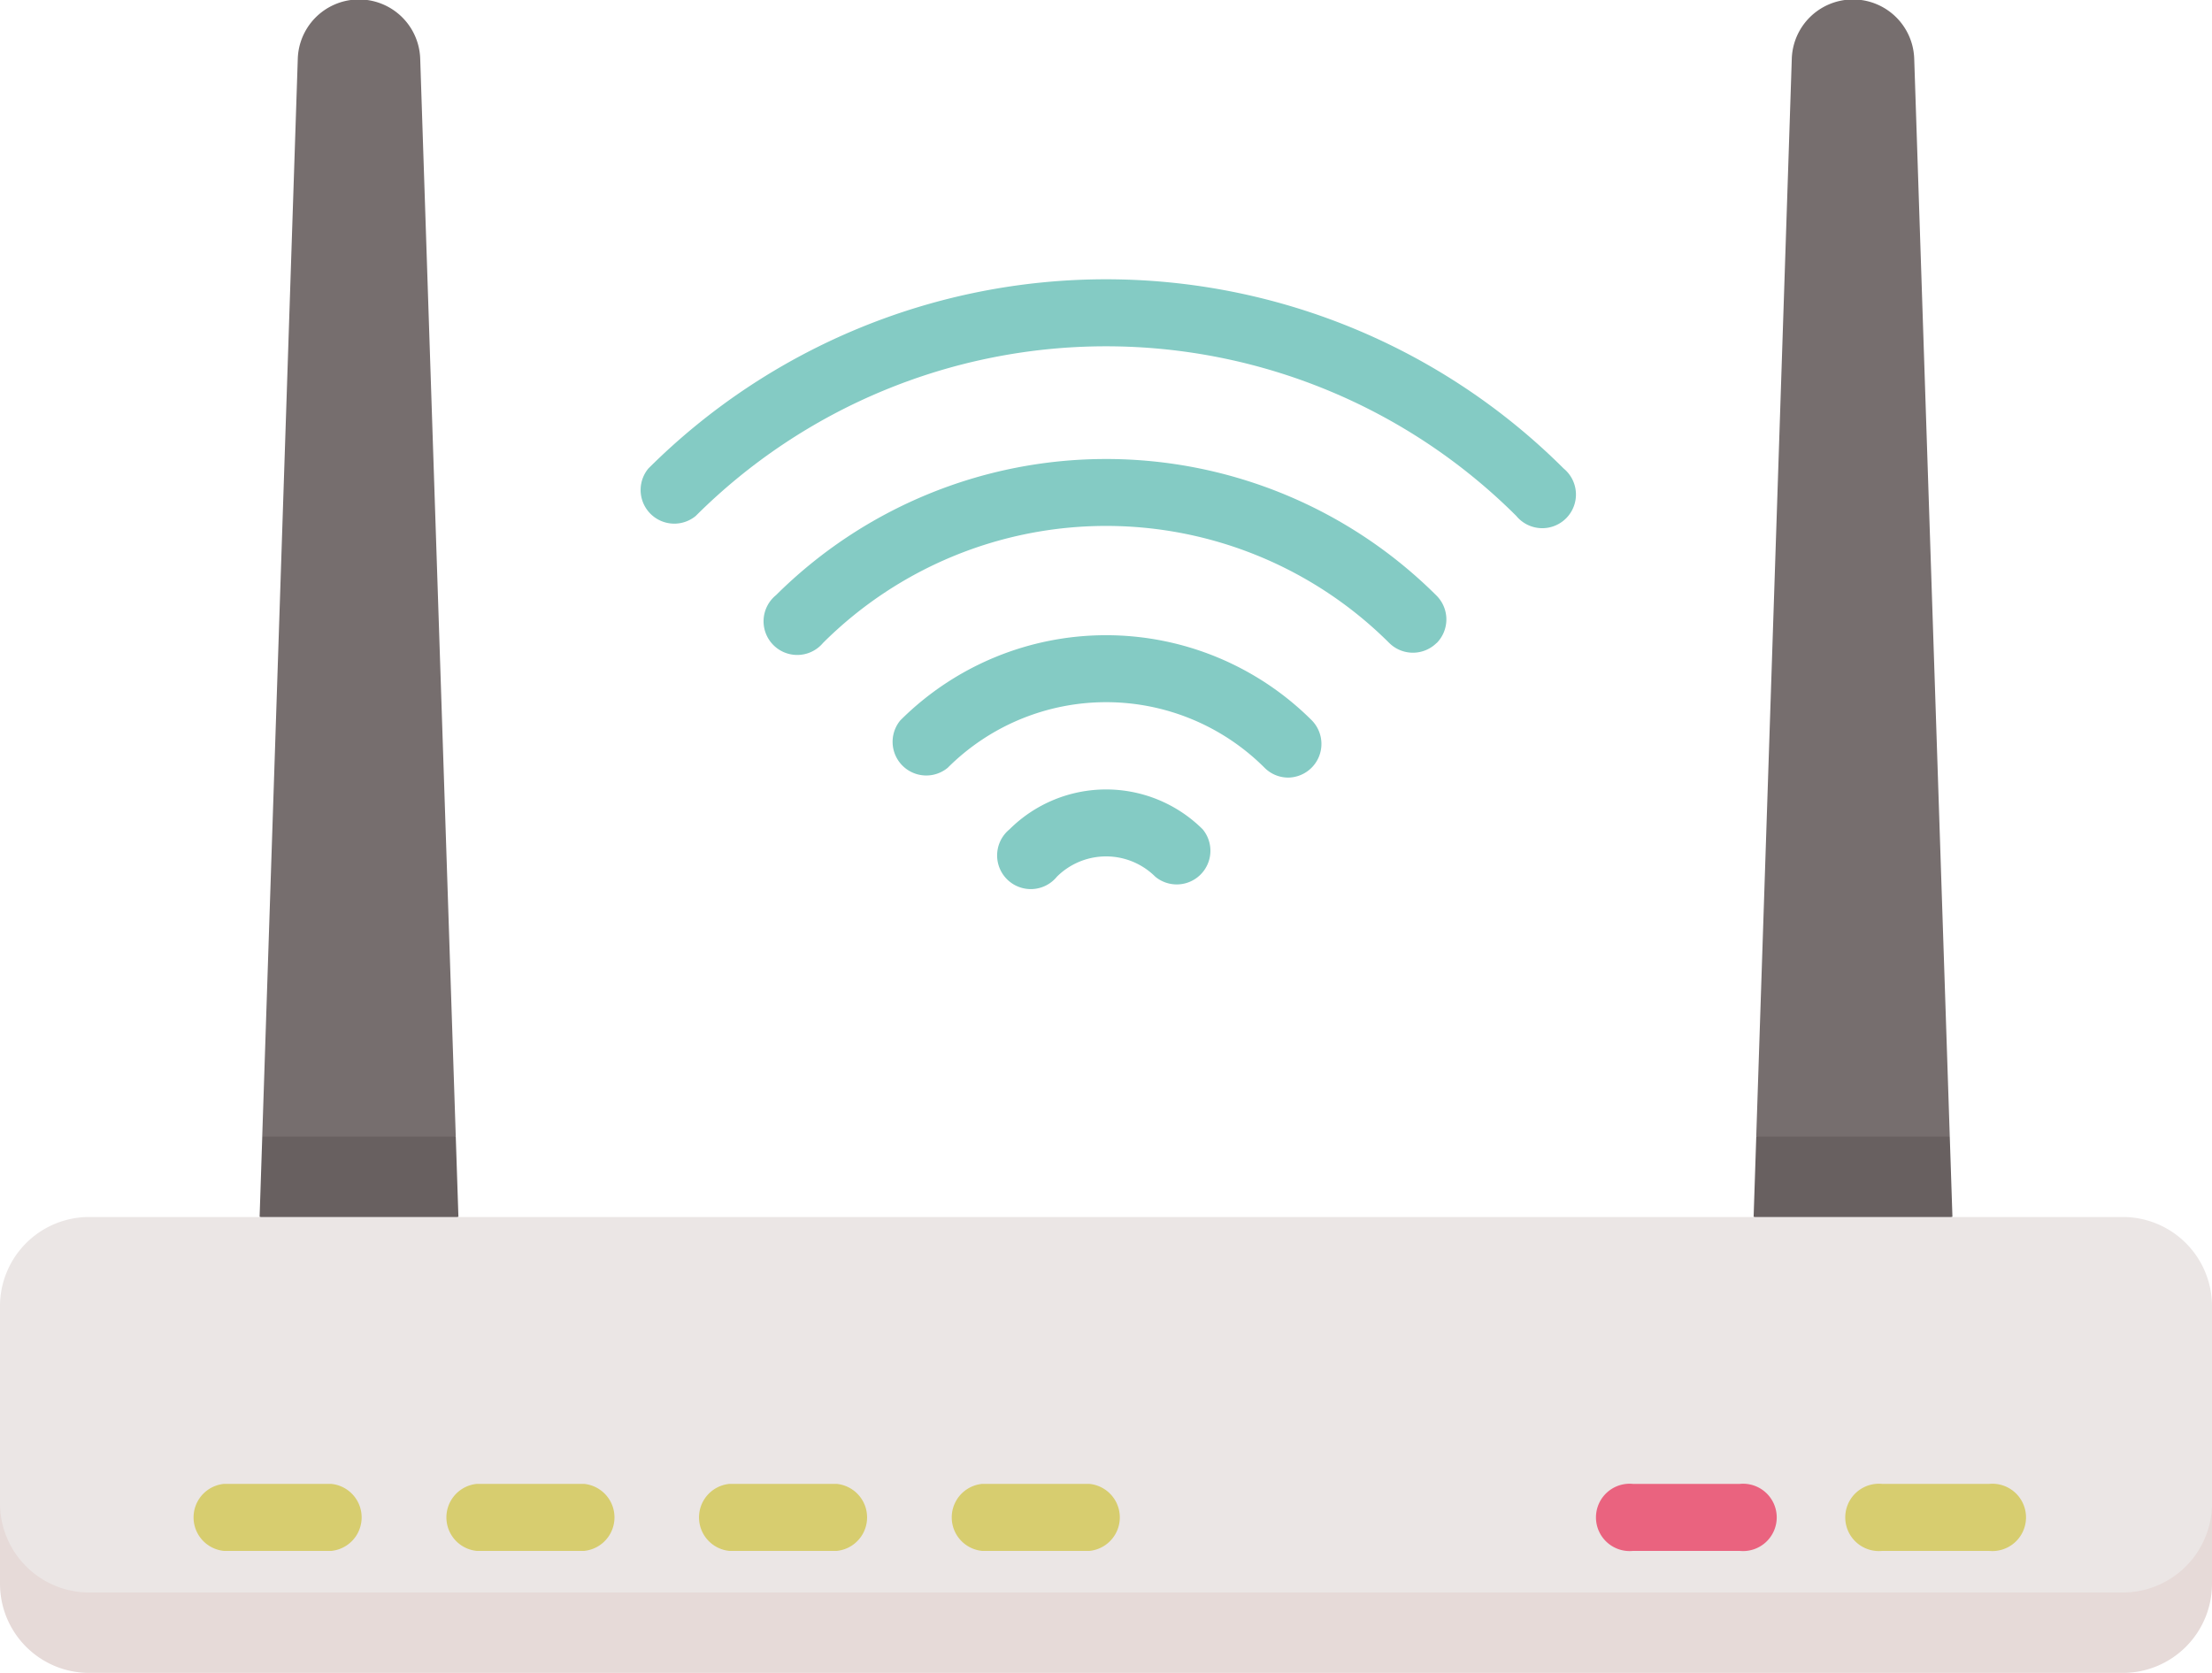<svg id="通信手段" xmlns="http://www.w3.org/2000/svg" width="59.124" height="44.718" viewBox="0 0 59.124 44.718">
  <path id="パス_486" data-name="パス 486" d="M65.876,30.382l-.95-28.8a1.637,1.637,0,0,0-3.273,0l-.95,28.8,2.586,1.073Z" transform="translate(-53.694)" fill="#766e6e"/>
  <path id="パス_487" data-name="パス 487" d="M411.685,30.382l-.95-28.8a1.637,1.637,0,0,0-3.273,0l-.95,28.8,2.586,1.073Z" transform="translate(-359.57)" fill="#766e6e"/>
  <path id="パス_488" data-name="パス 488" d="M60.09,265.243l2.657,1.073,2.657-1.073-.071-2.146H60.161Z" transform="translate(-53.151 -232.715)" fill="#686060"/>
  <path id="パス_489" data-name="パス 489" d="M405.9,265.243l2.657,1.073,2.657-1.073-.071-2.146h-5.172Z" transform="translate(-359.028 -232.715)" fill="#686060"/>
  <path id="パス_490" data-name="パス 490" d="M2.384,292.8H56.74c2.384,0,2.384-2.14,2.384-3.457v-5.277a2.384,2.384,0,0,0-2.384-2.384H2.384A2.384,2.384,0,0,0,0,284.062v5.277C0,290.656,0,292.8,2.384,292.8Z" transform="translate(0 -249.15)" fill="#ebe6e5"/>
  <path id="パス_491" data-name="パス 491" d="M56.74,350.4H2.384A2.384,2.384,0,0,1,0,348.02v2.146a2.384,2.384,0,0,0,2.384,2.384H56.74a2.384,2.384,0,0,0,2.384-2.384V348.02A2.384,2.384,0,0,1,56.74,350.4" transform="translate(0 -307.831)" fill="#e6dad8"/>
  <path id="パス_492" data-name="パス 492" d="M45,343.495a.9.9,0,0,0,0,1.792h2.862a.9.9,0,0,0,0-1.792Z" transform="translate(-39.011 -303.829)" fill="#d7cd6f"/>
  <path id="パス_493" data-name="パス 493" d="M106.358,343.495H103.5a.9.9,0,0,0,0,1.792h2.862a.9.9,0,0,0,0-1.792Z" transform="translate(-90.753 -303.829)" fill="#d7cd6f"/>
  <path id="パス_494" data-name="パス 494" d="M161.994,343.495a.9.9,0,0,0,0,1.792h2.862a.9.9,0,0,0,0-1.792Z" transform="translate(-142.495 -303.829)" fill="#d7cd6f"/>
  <path id="パス_495" data-name="パス 495" d="M220.491,343.495a.9.9,0,0,0,0,1.792h2.862a.9.9,0,0,0,0-1.792Z" transform="translate(-194.237 -303.829)" fill="#d7cd6f"/>
  <path id="パス_496" data-name="パス 496" d="M373.94,345.288a.9.9,0,1,0,0-1.792h-2.862a.9.9,0,1,0,0,1.792Z" transform="translate(-327.435 -303.83)" fill="#ea637f"/>
  <path id="パス_497" data-name="パス 497" d="M431.64,345.288a.9.9,0,1,0,0-1.792h-2.862a.9.9,0,1,0,0,1.792Z" transform="translate(-378.472 -303.83)" fill="#d7cd6f"/>
  <path id="パス_498" data-name="パス 498" d="M149.324,70.986a15.527,15.527,0,0,1,21.933,0,.9.9,0,1,0,1.267-1.267,17.32,17.32,0,0,0-24.467,0,.9.9,0,0,0,1.267,1.267Z" transform="translate(-130.728 -57.194)" fill="#84cbc4"/>
  <path id="パス_499" data-name="パス 499" d="M195.147,111.172a.9.9,0,0,0,0-1.267,12.51,12.51,0,0,0-17.657-.015.9.9,0,1,0,1.256,1.278,10.716,10.716,0,0,1,15.134,0,.9.9,0,0,0,1.267,0" transform="translate(-156.748 -93.981)" fill="#84cbc4"/>
  <path id="パス_500" data-name="パス 500" d="M216.718,150.835a.9.9,0,0,0,.633-1.529,7.781,7.781,0,0,0-11,0,.9.9,0,0,0,1.267,1.267,5.99,5.99,0,0,1,8.47,0A.893.893,0,0,0,216.718,150.835Z" transform="translate(-182.287 -130.049)" fill="#84cbc4"/>
  <path id="パス_501" data-name="パス 501" d="M231.612,183.833a.9.9,0,1,0,1.268,1.265,1.864,1.864,0,0,1,2.631,0,.9.9,0,0,0,1.267-1.267A3.66,3.66,0,0,0,231.612,183.833Z" transform="translate(-204.631 -161.662)" fill="#84cbc4"/>
</svg>

